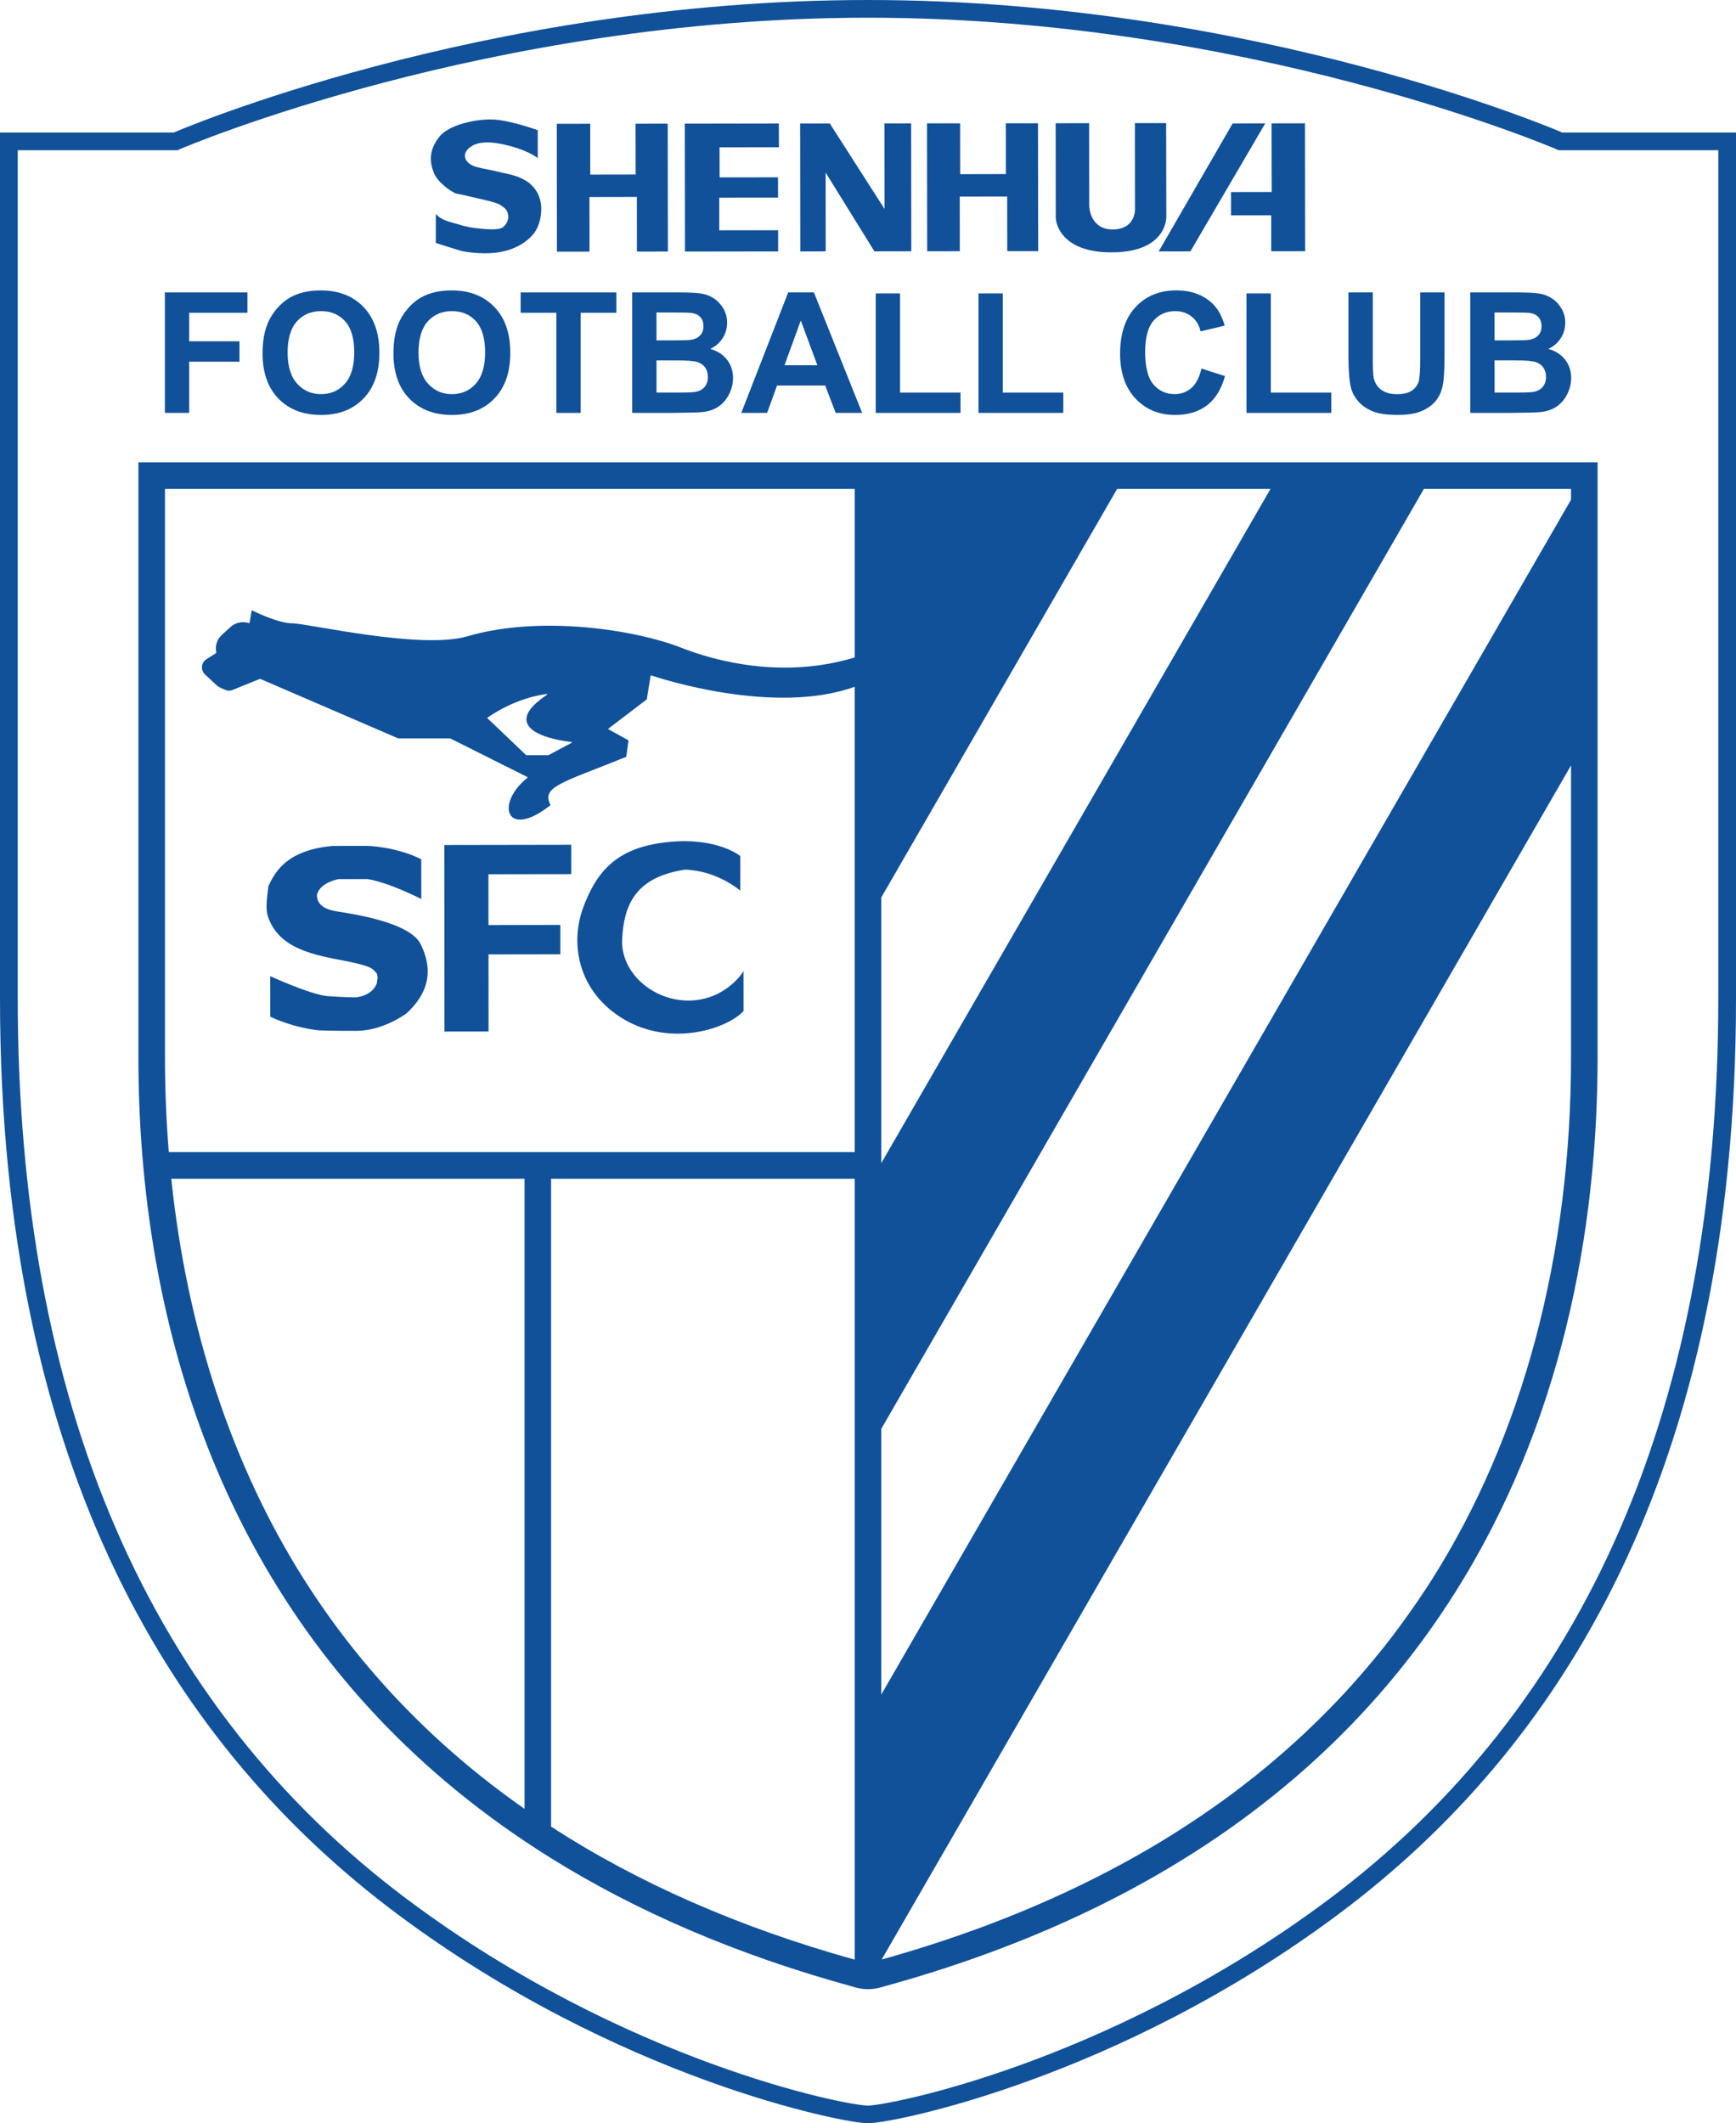<svg xmlns="http://www.w3.org/2000/svg" xmlns:xlink="http://www.w3.org/1999/xlink" viewBox="113.81 50 572.38 700" xml:space="preserve" enable-background="new 0 0 800 800"><g><path d="M628.91,93.69c0,0-100.97-43.69-228.91-43.69S171.09,93.69,171.09,93.69h-57.28 c0,0,0,129.13,0,285.44s58.25,247.57,131.07,301.94C317.7,735.44,392.01,750,400,750s82.3-14.56,155.12-68.93 c72.82-54.37,131.07-145.63,131.07-301.94s0-285.44,0-285.44H628.91z M680.35,379.13c0,133.47-43.31,233.49-128.72,297.26 c-37.83,28.25-75.46,44.98-100.37,54.05c-28.68,10.44-48.27,13.73-51.25,13.73c-7.23,0-80.03-14.31-151.63-67.77 c-85.41-63.77-128.72-163.79-128.72-297.26V99.53h52.65l1.11-0.48c1-0.43,101.44-43.21,226.59-43.21 c125.15,0,225.59,42.78,226.59,43.21l1.11,0.48l52.65,0V379.13z" fill="#115199"/><path d="M159.44,398.32c0,10.32,0.38,20.86,1.21,31.52c0.23,2.9,0.5,5.82,0.79,8.76 c7.93,78.19,40.84,161.74,125.31,218.35c2.86,1.93,5.78,3.81,8.76,5.66c27.84,17.33,60.93,31.84,100.11,42.52 c0.19,0.06,0.38,0.1,0.57,0.16c2.48,0.67,5.14,0.67,7.62,0c0.19-0.06,0.38-0.1,0.57-0.16c188.81-51.47,236.18-191.95,236.18-306.82 c0-115.76,0-195.9,0-195.9H159.44C159.44,202.42,159.44,282.56,159.44,398.32z M546.16,619.32c1.56-1.5,3.1-3.01,4.61-4.54 C549.26,616.31,547.72,617.82,546.16,619.32z M552.18,613.37c1.91-1.95,3.79-3.93,5.63-5.94 C555.97,609.44,554.09,611.41,552.18,613.37z M404.38,345.87l77.76-134.69h50.57L404.38,433.46V345.87z M404.38,521.05 l178.91-309.87h48.51v3.56L404.38,608.65V521.05z M404.5,696.03l227.3-393.7v96c0,65.53-15.91,125.23-46.03,172.65 c-1.47,2.31-2.98,4.59-4.52,6.84c1.54-2.26,3.05-4.53,4.52-6.84c-1.47,2.32-2.99,4.6-4.53,6.86c-0.43,0.63-0.87,1.26-1.31,1.89 c-1.22,1.76-2.46,3.5-3.72,5.22c-0.39,0.54-0.78,1.09-1.18,1.62c-1.63,2.19-3.28,4.36-4.98,6.5c-0.27,0.34-0.54,0.67-0.81,1 c-1.46,1.82-2.94,3.62-4.45,5.4c-0.49,0.58-0.98,1.15-1.47,1.72c-1.52,1.77-3.06,3.51-4.63,5.24c-0.29,0.32-0.57,0.65-0.87,0.96 c-1.86,2.03-3.76,4.03-5.7,6.01c-0.42,0.43-0.86,0.86-1.29,1.29c-1.56,1.58-3.15,3.14-4.76,4.68c-0.51,0.49-1.03,0.99-1.54,1.48 c-4.04,3.82-8.22,7.52-12.54,11.12c-0.53,0.44-1.07,0.88-1.61,1.32c-1.75,1.44-3.53,2.86-5.33,4.26c-0.49,0.38-0.97,0.77-1.47,1.15 c-2.25,1.73-4.54,3.44-6.86,5.12c-0.27,0.2-0.55,0.39-0.82,0.58c-2.05,1.47-4.13,2.92-6.23,4.34c-0.61,0.42-1.23,0.83-1.85,1.24 c-2.05,1.37-4.13,2.72-6.23,4.05c-0.37,0.23-0.72,0.47-1.09,0.7c-2.47,1.55-4.98,3.06-7.52,4.55c-0.52,0.31-1.05,0.6-1.57,0.91 c-2.06,1.2-4.15,2.37-6.26,3.53c-0.66,0.36-1.32,0.73-1.99,1.09c-2.6,1.4-5.21,2.79-7.88,4.13c2.66-1.34,5.27-2.73,7.86-4.13 c-23.6,12.75-49.89,23.19-78.81,31.25C404.42,696.05,404.46,696.04,404.5,696.03z M558.8,606.33c1.52-1.68,3.02-3.37,4.49-5.08 C561.82,602.96,560.32,604.65,558.8,606.33z M564.84,599.43c1.47-1.73,2.91-3.49,4.33-5.26 C567.75,595.94,566.31,597.69,564.84,599.43z M570.08,593.04c1.68-2.12,3.33-4.28,4.94-6.45 C573.41,588.77,571.77,590.92,570.08,593.04z M576.26,584.9c1.24-1.7,2.46-3.42,3.67-5.15C578.72,581.48,577.5,583.19,576.26,584.9 z M544.51,620.89c-4.02,3.79-8.16,7.47-12.44,11.03C536.35,628.36,540.49,624.68,544.51,620.89z M530.34,633.35 c-1.7,1.4-3.43,2.78-5.18,4.14C526.91,636.12,528.63,634.74,530.34,633.35z M523.58,638.73c-2.23,1.72-4.49,3.41-6.79,5.07 C519.08,642.13,521.34,640.44,523.58,638.73z M515.83,644.47c-2,1.43-4.03,2.85-6.09,4.24 C511.8,647.32,513.83,645.91,515.83,644.47z M507.81,650.01c-2.01,1.34-4.05,2.67-6.11,3.97 C503.77,652.68,505.8,651.35,507.81,650.01z M500.51,654.74c-2.46,1.54-4.95,3.05-7.47,4.53 C495.56,657.79,498.06,656.28,500.51,654.74z M491.41,660.21c-2.04,1.18-4.11,2.35-6.2,3.5 C487.3,662.56,489.36,661.39,491.41,660.21z M286.75,646.33c-29.55-20.67-53.78-45.85-72.52-75.35 c-23.82-37.5-38.76-82.7-43.95-132.37h116.48V646.33z M395.62,696.06c-37.93-10.57-71.35-25.22-100.11-43.85V438.6h100.11V696.06z M168.2,211.18h227.42v55.57c-23.34,7.07-45.41,1.46-57.52-3.33c-14.04-5.49-45.46-10.89-70.3-3.62 c-15.33,4.44-52.64-4.31-57.68-4.31c-4.47,0-11.91-3.62-13.15-4.23c-0.09-0.04-0.19,0.01-0.2,0.1l-0.67,3.96 c-0.03,0.09-0.12,0.15-0.2,0.12c-0.64-0.22-1.3-0.32-1.96-0.32c-1.5,0-2.98,0.54-4.12,1.59l-2.85,2.6 c-1.56,1.42-2.28,3.55-1.88,5.61l0.04,0.23c0,0.06-0.03,0.12-0.07,0.15l-3.2,2.04c-1.74,1.12-1.97,3.58-0.47,4.99l3.91,3.66 c0.45,0.44,1.97,1.15,3.12,1.56c0.63,0.22,1.3,0.2,1.93-0.04c2.38-0.96,9.17-3.72,9.21-3.72l45.53,19.63c0.03,0,0.04,0,0.06,0.01 h17.04c0.01,0,0.04,0,0.06,0.01l25.44,12.73c0.09,0.04,0.1,0.18,0.01,0.25c-10.66,8.55-7.07,20.54,7.53,9.09 c0.06-0.04,0.07-0.13,0.04-0.19c-2.99-6,3.78-7.23,24.93-15.77c0.06-0.01,0.09-0.06,0.1-0.1c0.07-0.61,0.61-4.64,0.72-5.3 c0-0.06-0.03-0.1-0.09-0.13l-6.48-3.58c-0.09-0.04-0.1-0.18-0.01-0.25l12.57-9.58c0.03-0.03,0.06-0.06,0.06-0.1l1.26-7.72 c0.01-0.09,0.1-0.15,0.19-0.12c2.76,0.92,40.49,13.31,67.09,3.74v153.41H169.46c-0.83-10.34-1.26-20.85-1.26-31.52V211.18z M302.22,294.61c0.15,0.01,0.18,0.2,0.06,0.28l-7.61,4.06c-0.03,0.01-0.04,0.01-0.07,0.01h-7.23c-0.03,0-0.07-0.01-0.1-0.03 l-12.73-12.12c-0.07-0.06-0.06-0.18,0.01-0.23c8.92-6.16,17.27-7.52,19.5-7.78c0.16-0.01,0.2,0.19,0.07,0.28 C279.9,288.56,290.88,293.32,302.22,294.61z" fill="#115199"/><path d="M264.03,113.75c1.67,0.42,0.99,0.13,5.58,1.25c4.47,0.97,7.83,1.8,9.08,2.5 c1.11,0.83,2.11,1.26,2.53,2.8c0.42,1.53,0.15,2.92-1.39,4.46c-1.54,1.41-6.42,0.71-9.23,0.44c-2.76-0.28-5.85-1.26-9.06-2.22 c-3.08-0.97-4.04-2.51-4.04-2.51v9.63c0,0,6.01,1.94,8.51,2.65c2.51,0.54,8.38,1.25,13.14,0.26c4.89-0.98,8.23-3.22,10.32-5.61 c1.95-2.22,2.93-5.73,2.79-9.08c-0.13-3.2-1.55-6.27-4.47-8.36c-2.95-1.95-5.45-2.38-8.66-3.08c-3.09-0.83-4.9-0.97-8.12-1.8 c-3.35-0.97-4.04-2.8-3.9-4.05c0.11-1.4,2.64-5.44,11.57-3.64c8.8,1.68,12.43,4.73,12.43,4.73v-9.2c0,0-8.52-3.08-14.1-3.48 c-5.73-0.41-15.22,1.56-18.43,5.75c-3.49,4.47-3.06,8.38-1.79,11.59C257.9,110,262.51,113.19,264.03,113.75z" fill="#115199"/><polygon points="308.18,132.96 308.16,114.96 323.8,114.93 323.81,132.94 334.02,132.93 333.96,90.77 323.36,90.78 323.39,107.53 308.43,107.56 308.42,90.8 297.39,90.82 297.44,132.98" fill="#115199"/><polygon points="370.37,132.89 370.37,125.9 350.96,125.93 350.96,115.17 370.35,115.16 370.33,108.46 351.08,108.48 351.05,98.57 370.63,98.55 370.6,90.71 339.6,90.76 339.65,132.93" fill="#115199"/><polygon points="386.05,132.87 386.03,106.9 402.11,132.86 414.27,132.84 414.22,90.67 405.41,90.68 405.45,118.88 387.4,90.71 377.63,90.71 377.68,132.89" fill="#115199"/><polygon points="430.27,132.82 430.25,114.81 445.89,114.79 445.91,132.8 456.11,132.8 456.05,90.64 445.44,90.65 445.46,107.39 430.39,107.42 430.37,90.66 419.46,90.67 419.52,132.84" fill="#115199"/><path d="M481.32,133.19c17.46-0.45,17.04-11.74,17.04-11.74l-0.06-30.86L488,90.59l0.02,27.5 c0,0,0.86,7.25-6.98,7.54c-7.95,0.29-8.1-7.67-8.1-7.67l-0.03-27.35l-11.04,0.02l0.04,31.26 C461.91,121.89,462.21,133.63,481.32,133.19z" fill="#115199"/><polygon points="506.3,132.87 530.98,90.67 520.23,90.69 495.85,132.89" fill="#115199"/><polygon points="519.68,113.31 519.69,120.98 532.95,120.98 532.95,132.84 544.14,132.82 544.08,90.66 533.06,90.67 533.1,113.29" fill="#115199"/><polygon points="176.19,169.24 192.77,169.24 192.77,162.52 176.19,162.52 176.19,153.12 195.4,153.12 195.4,146.41 168.17,146.41 168.17,186.12 176.19,186.12" fill="#115199"/><path d="M219.69,186.8c5.83,0,10.49-1.81,13.98-5.43c3.49-3.62,5.23-8.64,5.23-15.05 c0-6.47-1.76-11.51-5.27-15.14c-3.51-3.63-8.19-5.44-14.05-5.44c-3.23,0-6.09,0.52-8.56,1.57c-1.86,0.78-3.57,1.97-5.13,3.58 c-1.56,1.61-2.79,3.42-3.7,5.44c-1.21,2.75-1.81,6.14-1.81,10.19c0,6.32,1.74,11.28,5.23,14.89 C209.09,184.99,213.79,186.8,219.69,186.8z M211.68,155.98c2.02-2.27,4.69-3.4,7.99-3.4c3.3,0,5.96,1.12,7.95,3.36 c2,2.24,2.99,5.63,2.99,10.19c0,4.61-1.02,8.06-3.07,10.36c-2.05,2.3-4.67,3.45-7.87,3.45c-3.2,0-5.83-1.16-7.91-3.48 c-2.08-2.32-3.12-5.73-3.12-10.23C208.64,161.67,209.65,158.25,211.68,155.98z" fill="#115199"/><path d="M262.85,186.8c5.83,0,10.49-1.81,13.98-5.43c3.49-3.62,5.23-8.64,5.23-15.05 c0-6.47-1.76-11.51-5.27-15.14c-3.51-3.63-8.19-5.44-14.05-5.44c-3.23,0-6.09,0.52-8.56,1.57c-1.86,0.78-3.57,1.97-5.13,3.58 c-1.56,1.61-2.79,3.42-3.7,5.44c-1.21,2.75-1.81,6.14-1.81,10.19c0,6.32,1.74,11.28,5.23,14.89 C252.25,184.99,256.94,186.8,262.85,186.8z M254.83,155.98c2.02-2.27,4.69-3.4,7.99-3.4c3.3,0,5.96,1.12,7.95,3.36 c2,2.24,2.99,5.63,2.99,10.19c0,4.61-1.02,8.06-3.07,10.36c-2.05,2.3-4.67,3.45-7.87,3.45c-3.2,0-5.83-1.16-7.91-3.48 c-2.08-2.32-3.12-5.73-3.12-10.23C251.8,161.67,252.81,158.25,254.83,155.98z" fill="#115199"/><polygon points="305.27,186.12 305.27,153.12 317.03,153.12 317.03,146.41 285.47,146.41 285.47,153.12 297.25,153.12 297.25,186.12" fill="#115199"/><path d="M322.23,186.12h13.52c5.11-0.04,8.33-0.13,9.67-0.27c2.13-0.23,3.92-0.86,5.38-1.88 c1.45-1.02,2.6-2.38,3.44-4.09c0.84-1.71,1.26-3.46,1.26-5.27c0-2.29-0.65-4.29-1.95-5.99c-1.3-1.7-3.16-2.9-5.58-3.6 c1.72-0.78,3.07-1.94,4.08-3.49c1-1.55,1.5-3.26,1.5-5.12c0-1.72-0.41-3.26-1.22-4.65c-0.81-1.38-1.83-2.49-3.05-3.32 c-1.22-0.83-2.6-1.38-4.14-1.64s-3.89-0.39-7.03-0.39h-15.87V186.12z M330.25,153.02h4.61c3.77,0,6.06,0.05,6.85,0.14 c1.34,0.16,2.34,0.63,3.02,1.4c0.68,0.77,1.02,1.77,1.02,2.99c0,1.28-0.39,2.32-1.18,3.1c-0.79,0.79-1.86,1.26-3.24,1.42 c-0.76,0.09-2.7,0.14-5.82,0.14h-5.26V153.02z M330.25,168.81h6.47c3.65,0,6.02,0.19,7.11,0.57c1.09,0.38,1.93,0.98,2.51,1.82 c0.58,0.83,0.87,1.84,0.87,3.03c0,1.41-0.37,2.53-1.12,3.37c-0.75,0.84-1.72,1.37-2.91,1.58c-0.78,0.16-2.61,0.24-5.5,0.24h-7.42 V168.81z" fill="#115199"/><path d="M366.73,186.12l3.28-9.02h15.87l3.47,9.02h8.72l-15.9-39.71h-8.48l-15.47,39.71H366.73z M377.84,155.67l5.47,14.74h-10.84L377.84,155.67z" fill="#115199"/><polygon points="402.55,146.73 402.55,186.12 430.5,186.12 430.5,179.43 410.56,179.43 410.56,146.73" fill="#115199"/><polygon points="436.43,146.73 436.43,186.12 464.39,186.12 464.39,179.43 444.45,179.43 444.45,146.73" fill="#115199"/><path d="M501.29,152.58c2.13,0,3.94,0.6,5.43,1.79c1.49,1.19,2.47,2.82,2.94,4.88l7.94-1.9 c-0.9-3.18-2.26-5.62-4.06-7.31c-3.03-2.87-6.98-4.31-11.84-4.31c-5.56,0-10.05,1.83-13.46,5.49s-5.12,8.79-5.12,15.4 c0,6.25,1.7,11.17,5.09,14.78c3.4,3.6,7.73,5.4,13,5.4c4.26,0,7.78-1.05,10.55-3.16c2.77-2.1,4.75-5.32,5.95-9.66l-7.77-2.47 c-0.67,2.91-1.77,5.04-3.3,6.39c-1.54,1.35-3.37,2.03-5.5,2.03c-2.89,0-5.24-1.07-7.04-3.2c-1.81-2.13-2.71-5.71-2.71-10.73 c0-4.73,0.92-8.15,2.75-10.27C495.95,153.64,498.34,152.58,501.29,152.58z" fill="#115199"/><polygon points="524.8,146.73 524.8,186.12 552.76,186.12 552.76,179.43 532.82,179.43 532.82,146.73" fill="#115199"/><path d="M561.45,182.07c1.14,1.4,2.69,2.54,4.65,3.41c1.96,0.88,4.84,1.31,8.63,1.31 c3.14,0,5.69-0.4,7.64-1.21c1.95-0.8,3.51-1.88,4.67-3.24c1.16-1.35,1.96-3.02,2.4-4.98c0.43-1.97,0.65-5.34,0.65-10.1v-20.86 h-8.02v21.97c0,3.14-0.12,5.39-0.35,6.75c-0.23,1.35-0.93,2.5-2.09,3.43c-1.16,0.93-2.87,1.4-5.15,1.4c-2.24,0-4-0.49-5.3-1.48 c-1.29-0.98-2.11-2.29-2.45-3.91c-0.2-1.01-0.3-3.22-0.3-6.64v-21.51h-8.02v21.18c0,4.44,0.26,7.8,0.79,10.08 C559.56,179.2,560.31,180.67,561.45,182.07z" fill="#115199"/><path d="M625.61,148.44c-1.22-0.83-2.6-1.38-4.14-1.64s-3.89-0.39-7.03-0.39h-15.87v39.71h13.52 c5.11-0.04,8.33-0.13,9.67-0.27c2.13-0.23,3.92-0.86,5.38-1.88c1.45-1.02,2.6-2.38,3.44-4.09c0.84-1.71,1.26-3.46,1.26-5.27 c0-2.29-0.65-4.29-1.95-5.99c-1.3-1.7-3.16-2.9-5.58-3.6c1.72-0.78,3.07-1.94,4.08-3.49c1-1.55,1.5-3.26,1.5-5.12 c0-1.72-0.41-3.26-1.22-4.65S626.83,149.27,625.61,148.44z M606.58,153.02h4.61c3.77,0,6.06,0.05,6.85,0.14 c1.34,0.16,2.34,0.63,3.02,1.4c0.68,0.77,1.02,1.77,1.02,2.99c0,1.28-0.39,2.32-1.18,3.1c-0.79,0.79-1.86,1.26-3.24,1.42 c-0.76,0.09-2.7,0.14-5.82,0.14h-5.26V153.02z M622.42,177.6c-0.75,0.84-1.72,1.37-2.91,1.58c-0.78,0.16-2.61,0.24-5.5,0.24h-7.42 v-10.62h6.47c3.65,0,6.02,0.19,7.11,0.57c1.09,0.38,1.93,0.98,2.51,1.82s0.87,1.84,0.87,3.03 C623.54,175.64,623.17,176.76,622.42,177.6z" fill="#115199"/><polygon points="274.89,390.06 274.87,364.64 298.55,364.61 298.55,354.93 274.86,354.98 274.85,338.22 302.16,338.18 302.15,328.5 260.31,328.57 260.36,390.08" fill="#115199"/><path d="M320.9,386.82c15.98,8.35,33.43,1.68,38.06-3.51l-0.01-13.14c0,0-5.52,9.39-17.76,9.7 c-12.24,0.16-22.85-9.36-22.25-20.33c0.59-10.97,4.17-20.36,20.73-22.83c10.59,0.27,18.22,6.91,18.22,6.91l-0.01-11.41 c0,0-7.62-6.34-24.04-4.58c-16.41,1.76-23.27,9.27-27.89,21.98C301.47,362.3,305.07,378.32,320.9,386.82z" fill="#115199"/><path d="M227.78,366.83c9.82,1.9,8.98,2.94,10.3,4.15c0.48,2,0.01,1.57,0.01,3.13 c-1.62,4.43-7.09,4.7-7.09,4.7s-3.69,0-9.18-0.41c-5.48-0.43-18.91-6.58-18.91-6.58l0.01,13.37c8.34,3.89,16.08,4.5,16.08,4.5 s3.6,0.17,12.39,0.16c8.79-0.01,16.44-5.76,16.44-5.76c8.74-8.05,7.93-15.91,4.9-22.33c-3.04-7.64-22.31-10.39-28.09-11.34 c-5.77-0.94-6.34-3.73-6.34-5.47c1.14-4.17,7.19-5.13,7.19-5.13s5.58-0.01,9.46-0.01c7.19,1.12,17.77,6.58,17.77,6.58l-0.01-13.1 c-8.22-4.17-17.68-4.42-17.68-4.42s-3.97,0.01-11.54,0.02c-16.07,1.41-19.28,9.58-21.16,13.14c-0.66,4.7-0.94,8-0.18,10.08 C205.73,363.03,217.94,364.92,227.78,366.83z" fill="#115199"/></g></svg>